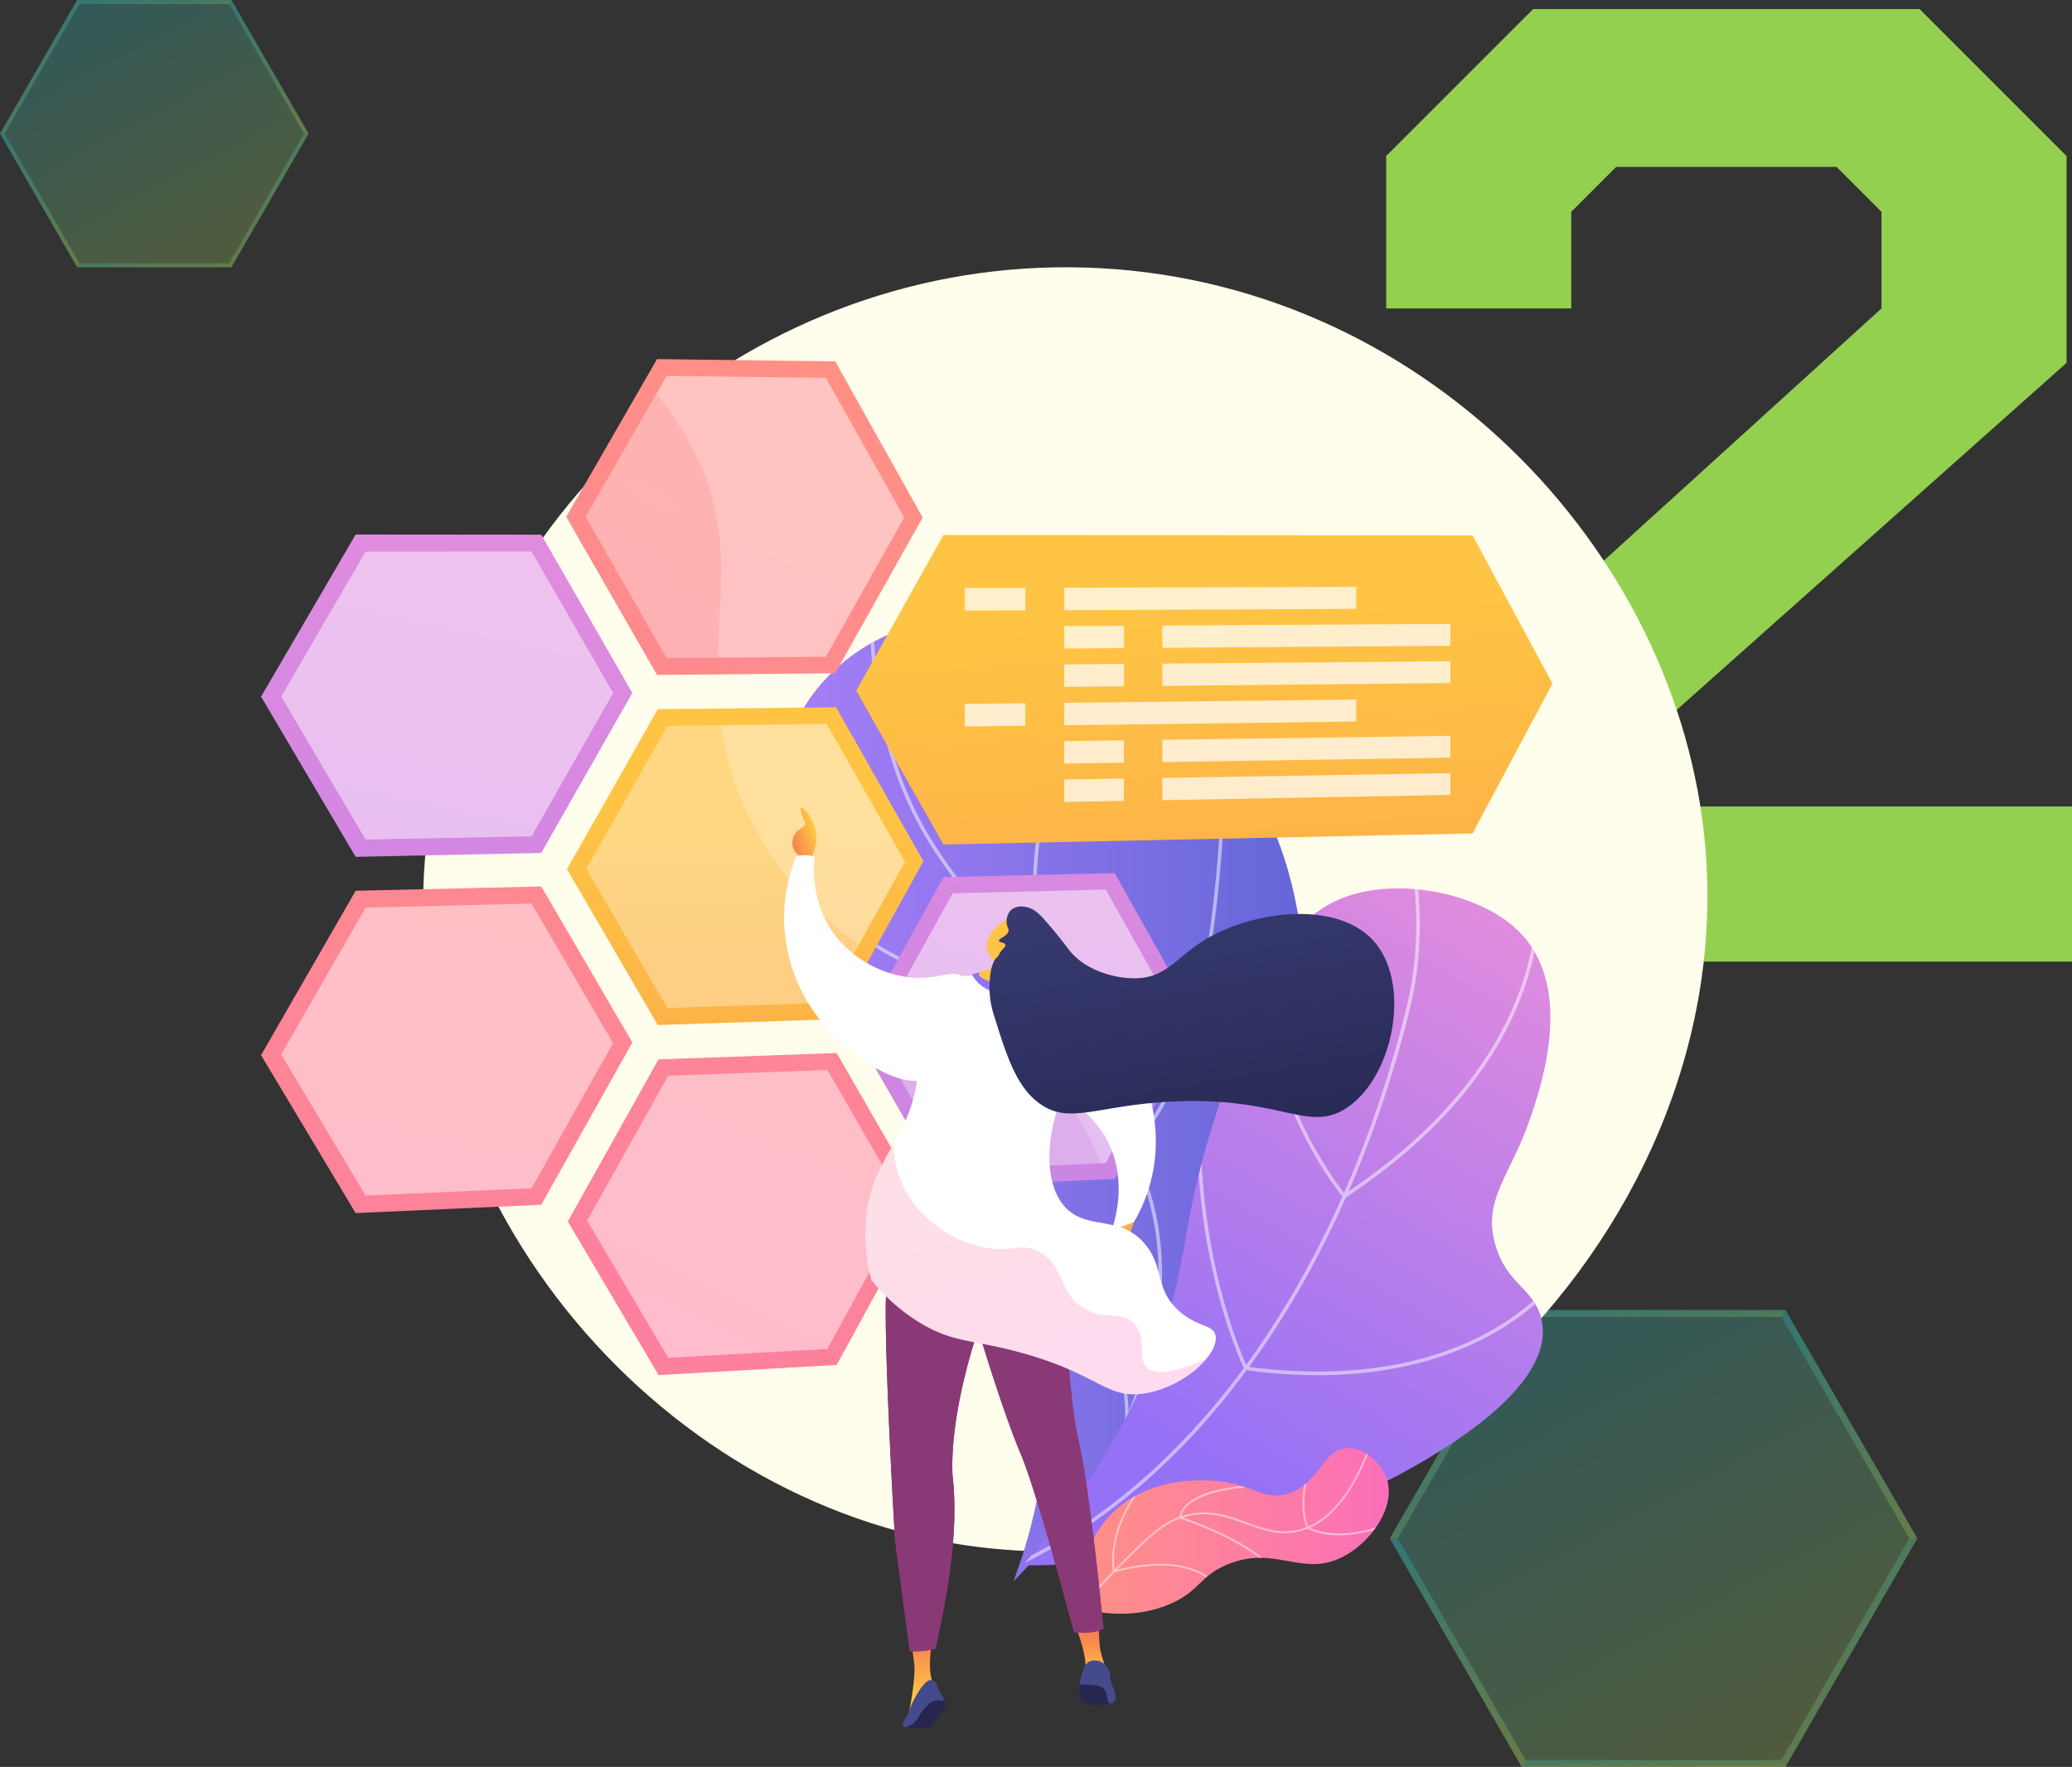 <svg xmlns="http://www.w3.org/2000/svg" xmlns:xlink="http://www.w3.org/1999/xlink" width="456.812" height="389.547" viewBox="0 0 456.812 389.547">
  <rect x="0" y="0" width="456.812" height="389.547" fill="#333333" stroke="none"/>
  <defs>
    <linearGradient id="linear-gradient" y1="0.5" x2="1" y2="0.5" gradientUnits="objectBoundingBox">
      <stop offset="0" stop-color="#aa80f9"/>
      <stop offset="0.996" stop-color="#6165d7"/>
    </linearGradient>
    <linearGradient id="linear-gradient-2" x1="0.886" y1="0.012" x2="0.456" y2="0.912" gradientUnits="objectBoundingBox">
      <stop offset="0.004" stop-color="#e38ddd"/>
      <stop offset="1" stop-color="#9571f6"/>
    </linearGradient>
    <linearGradient id="linear-gradient-3" y1="0.5" x2="1" y2="0.5" gradientUnits="objectBoundingBox">
      <stop offset="0" stop-color="#ff9085"/>
      <stop offset="1" stop-color="#fb6fbb"/>
    </linearGradient>
    <linearGradient id="linear-gradient-4" x1="0.148" y1="-0.074" x2="0.867" y2="1.099" gradientUnits="objectBoundingBox">
      <stop offset="0" stop-color="#18ecfd"/>
      <stop offset="1" stop-color="#deff52"/>
    </linearGradient>
    <clipPath id="clip-path">
      <path id="パス_13650" data-name="パス 13650" d="M1759.019,1106.351c4.637-12.375,9.537-31.175,5.5-52.343-5.292-27.762-21.3-35.207-40.6-77.105-12.2-26.492-20.448-45.1-12.085-61.365,6.554-12.744,22.524-22.519,36.17-20.444,11.347,1.725,22.415,11.845,28.32,20.054,4.813,6.69,6.451,12.464,12.549,14.23,6.232,1.8,9.771-2.706,15.221-1.783,11.054,1.874,15.979,23.727,16.775,27.259,8.854,39.288-11.8,78.932-21.019,96.117A244,244,0,0,1,1759.019,1106.351Z" transform="translate(-1708.444 -894.816)" fill="url(#linear-gradient)"/>
    </clipPath>
    <clipPath id="clip-path-2">
      <path id="パス_13655" data-name="パス 13655" d="M2174.828,1565.986c20.866-.066,47.437-3.126,72.8-14.9,6.472-3.005,46.455-21.569,41.53-39.815-1.734-6.427-7.577-7.386-10.046-15.939-2.926-10.134,3.4-15.273,7.7-27.981,2.564-7.583,10.067-29.775-3.3-41.889-7.99-7.239-23.072-10.551-34.5-7.763-16.761,4.089-22.375,20.5-31.394,48.431-7.995,24.76-5.818,30.8-11.885,48.526C2201.222,1527.812,2192.677,1545.951,2174.828,1565.986Z" transform="translate(-2174.828 -1416.714)" fill="url(#linear-gradient-2)"/>
    </clipPath>
    <clipPath id="clip-path-3">
      <path id="パス_13661" data-name="パス 13661" d="M2283.7,2547.427c-.054-2.12-.177-14.619,9.024-22.276,7.7-6.411,17.757-5.945,20.085-5.837,9.377.435,11.7,4.779,17.469,2.8,6.851-2.348,7.327-9.76,12.8-9.937,3.775-.122,7.543,3.278,8.7,6.79,2.026,6.165-3.517,14.148-9.97,17.3-8.89,4.344-14.72-2.821-25.23,1.574-6.108,2.554-5.988,5.746-12.383,8.595C2296.763,2549.746,2289.088,2548.789,2283.7,2547.427Z" transform="translate(-2283.688 -2512.175)" fill="url(#linear-gradient-3)"/>
    </clipPath>
    <linearGradient id="linear-gradient-21" x1="0.941" y1="-1.225" x2="-0.473" y2="4.294" xlink:href="#linear-gradient-3"/>
    <linearGradient id="linear-gradient-23" x1="0.823" y1="-0.715" x2="-0.64" y2="4.774" xlink:href="#linear-gradient-2"/>
    <linearGradient id="linear-gradient-24" x1="0.679" y1="-0.209" x2="-0.719" y2="5.318" xlink:href="#linear-gradient-2"/>
    <linearGradient id="linear-gradient-26" x1="1.076" y1="4.302" x2="0.466" y2="0.264" gradientUnits="objectBoundingBox">
      <stop offset="0.004" stop-color="#f36f56"/>
      <stop offset="1" stop-color="#ffc444"/>
    </linearGradient>
    <linearGradient id="linear-gradient-27" x1="1.639" y1="-1.633" x2="-1.223" y2="3.735" xlink:href="#linear-gradient-3"/>
    <linearGradient id="linear-gradient-29" x1="0.518" y1="3.65" x2="0.499" y2="0.346" xlink:href="#linear-gradient-26"/>
    <linearGradient id="linear-gradient-30" x1="0.766" y1="-0.003" x2="-2.037" y2="5.362" xlink:href="#linear-gradient-3"/>
    <linearGradient id="linear-gradient-31" x1="1.034" y1="-1.454" x2="-0.949" y2="6.311" xlink:href="#linear-gradient-2"/>
    <linearGradient id="linear-gradient-32" x1="0.52" y1="3.656" x2="0.498" y2="0.345" xlink:href="#linear-gradient-26"/>
    <linearGradient id="linear-gradient-33" x1="1.498" y1="-0.177" x2="-5.029" y2="5.65" xlink:href="#linear-gradient-3"/>
    <linearGradient id="linear-gradient-34" x1="0.782" y1="0.329" x2="-0.103" y2="0.987" gradientUnits="objectBoundingBox">
      <stop offset="0" stop-color="#ffc444"/>
      <stop offset="0.996" stop-color="#f36f56"/>
    </linearGradient>
    <linearGradient id="linear-gradient-35" x1="0.416" y1="0.207" x2="0.655" y2="0.651" xlink:href="#linear-gradient-34"/>
    <linearGradient id="linear-gradient-36" x1="-20.641" y1="1.152" x2="-20.641" y2="-0.027" xlink:href="#linear-gradient-34"/>
    <linearGradient id="linear-gradient-37" x1="-21.615" y1="0.734" x2="-21.615" y2="-0.116" xlink:href="#linear-gradient-34"/>
    <linearGradient id="linear-gradient-38" x1="-2.933" y1="0.5" x2="-1.933" y2="0.5" gradientUnits="objectBoundingBox">
      <stop offset="0" stop-color="#311944"/>
      <stop offset="1" stop-color="#893976"/>
    </linearGradient>
    <linearGradient id="linear-gradient-39" x1="-2.965" y1="0.129" x2="-2.244" y2="0.731" xlink:href="#linear-gradient-38"/>
    <linearGradient id="linear-gradient-40" x1="-2.681" y1="0.047" x2="-1.961" y2="0.677" xlink:href="#linear-gradient-38"/>
    <linearGradient id="linear-gradient-41" x1="-10.644" y1="-1.343" x2="-10.101" y2="1.115" xlink:href="#linear-gradient-2"/>
    <linearGradient id="linear-gradient-42" x1="-12.633" y1="0.292" x2="-13.379" y2="1.155" xlink:href="#linear-gradient-34"/>
    <linearGradient id="linear-gradient-43" x1="-88.956" y1="-28.652" x2="-92.39" y2="-22.934" xlink:href="#linear-gradient-34"/>
    <linearGradient id="linear-gradient-44" x1="0.018" y1="-1.017" x2="0.749" y2="1.219" gradientUnits="objectBoundingBox">
      <stop offset="0" stop-color="#444b8c"/>
      <stop offset="0.996" stop-color="#26264f"/>
    </linearGradient>
    <linearGradient id="linear-gradient-45" x1="0.053" y1="-0.577" x2="0.546" y2="0.805" xlink:href="#linear-gradient-3"/>
  </defs>
  <g id="グループ_9809" data-name="グループ 9809" transform="translate(-140.68 -1534)">
    <g id="コンポーネント_37_5" data-name="コンポーネント 37 – 5" transform="translate(447.081 1822.818)">
      <path id="パス_10460" data-name="パス 10460" d="M512.108,554.6l29.079-50.368-29.079-50.361H453.956l-29.079,50.361L453.956,554.6Z" transform="translate(-424.877 -453.875)" opacity="0.2" fill="url(#linear-gradient-4)"/>
      <path id="パス_10461" data-name="パス 10461" d="M499.485,455.4H443.093l-.88-1.527h58.152l-.88,1.527Z" transform="translate(-413.134 -453.875)" opacity="0.2" fill="url(#linear-gradient-4)" style="mix-blend-mode: overlay;isolation: isolate"/>
      <path id="パス_10462" data-name="パス 10462" d="M426.639,483.9l28.2,48.838h0l-.88,1.53L424.877,483.9Z" transform="translate(-424.877 -433.537)" opacity="0.2" fill="url(#linear-gradient-4)" style="mix-blend-mode: overlay;isolation: isolate"/>
      <path id="パス_10463" data-name="パス 10463" d="M426.639,504.236h-1.762l29.079-50.361h0l.88,1.527Z" transform="translate(-424.877 -453.875)" opacity="0.2" fill="url(#linear-gradient-4)"/>
      <path id="パス_10464" data-name="パス 10464" d="M499.485,513.014h0l.88,1.53H442.213l.88-1.53Z" transform="translate(-413.134 -413.815)" opacity="0.2" fill="url(#linear-gradient-4)" style="mix-blend-mode: multiply;isolation: isolate"/>
      <path id="パス_10465" data-name="パス 10465" d="M504.553,483.9h1.763l-29.079,50.368-.88-1.53Z" transform="translate(-390.005 -433.537)" opacity="0.2" fill="url(#linear-gradient-4)" style="mix-blend-mode: multiply;isolation: isolate"/>
      <path id="パス_10466" data-name="パス 10466" d="M476.356,455.4l.88-1.527,29.079,50.361h-1.763Z" transform="translate(-390.005 -453.875)" opacity="0.2" fill="url(#linear-gradient-4)" style="mix-blend-mode: multiply;isolation: isolate"/>
    </g>
    <g id="コンポーネント_37_6" data-name="コンポーネント 37 – 6" transform="translate(140.68 1534)">
      <path id="パス_10460-2" data-name="パス 10460" d="M475.9,512.8l17.01-29.462L475.9,453.875H441.887l-17.01,29.458,17.01,29.462Z" transform="translate(-424.877 -453.875)" opacity="0.2" fill="url(#linear-gradient-4)"/>
      <path id="パス_10461-2" data-name="パス 10461" d="M475.714,454.768H442.727l-.515-.893h34.016l-.515.893Z" transform="translate(-425.203 -453.875)" opacity="0.2" fill="url(#linear-gradient-4)" style="mix-blend-mode: overlay;isolation: isolate"/>
      <path id="パス_10462-2" data-name="パス 10462" d="M425.908,483.9,442.4,512.466h0l-.514.895L424.877,483.9Z" transform="translate(-424.877 -454.44)" opacity="0.2" fill="url(#linear-gradient-4)" style="mix-blend-mode: overlay;isolation: isolate"/>
      <path id="パス_10463-2" data-name="パス 10463" d="M425.908,483.333h-1.031l17.01-29.458h0l.514.893Z" transform="translate(-424.877 -453.875)" opacity="0.2" fill="url(#linear-gradient-4)"/>
      <path id="パス_10464-2" data-name="パス 10464" d="M475.714,513.014h0l.515.895H442.213l.515-.895Z" transform="translate(-425.203 -454.988)" opacity="0.2" fill="url(#linear-gradient-4)" style="mix-blend-mode: multiply;isolation: isolate"/>
      <path id="パス_10465-2" data-name="パス 10465" d="M492.85,483.9h1.031l-17.01,29.462-.515-.895Z" transform="translate(-425.846 -454.44)" opacity="0.2" fill="url(#linear-gradient-4)" style="mix-blend-mode: multiply;isolation: isolate"/>
      <path id="パス_10466-2" data-name="パス 10466" d="M476.356,454.768l.515-.893,17.01,29.458H492.85Z" transform="translate(-425.846 -453.875)" opacity="0.2" fill="url(#linear-gradient-4)" style="mix-blend-mode: multiply;isolation: isolate"/>
    </g>
    <path id="パス_14234" data-name="パス 14234" d="M11.7-45.9l108-98.1v-21.3l-9.9-9.9H61.2l-9.9,9.9V-144H10.5v-33.6L42.9-210h85.2l32.4,32.4V-132L54-37.2v3H161.7V0H11.7Z" transform="translate(435.792 1746)" fill="#94d04f"/>
    <g id="グループ_9658" data-name="グループ 9658" transform="translate(-199.189 1233.118)">
      <path id="パス_13644" data-name="パス 13644" d="M506.559,380.224c-72.492-2.2-135.285,51.891-144.772,122.867C351.414,580.694,408.5,650.517,478.75,661.7c87.375,13.91,172.123-66.562,164.514-153.862C637.531,442.066,580.248,382.461,506.559,380.224Z" transform="translate(72.568 -20.356)" fill="#fffdeb"/>
      <g id="グループ_9646" data-name="グループ 9646" transform="translate(512.733 437.956)">
        <g id="グループ_9637" data-name="グループ 9637">
          <g id="グループ_9636" data-name="グループ 9636">
            <path id="パス_13645" data-name="パス 13645" d="M1759.019,1106.351c4.637-12.375,9.537-31.175,5.5-52.343-5.292-27.762-21.3-35.207-40.6-77.105-12.2-26.492-20.448-45.1-12.085-61.365,6.554-12.744,22.524-22.519,36.17-20.444,11.347,1.725,22.415,11.845,28.32,20.054,4.813,6.69,6.451,12.464,12.549,14.23,6.232,1.8,9.771-2.706,15.221-1.783,11.054,1.874,15.979,23.727,16.775,27.259,8.854,39.288-11.8,78.932-21.019,96.117A244,244,0,0,1,1759.019,1106.351Z" transform="translate(-1708.444 -894.816)" fill="url(#linear-gradient)"/>
            <g id="グループ_9635" data-name="グループ 9635" clip-path="url(#clip-path)">
              <g id="グループ_9634" data-name="グループ 9634" transform="translate(-6.019 -7.084)" opacity="0.5" style="mix-blend-mode: soft-light;isolation: isolate">
                <path id="パス_13646" data-name="パス 13646" d="M1902.357,1061.911l-.576-.536c12.191-13.111,21.745-26.285,28.4-39.154,9.809-18.977,12.972-36.753,9.4-52.834-2.8-12.6-9.52-23.754-18.824-39.2a243.528,243.528,0,0,0-19.43-27.515c-7.352-9.3-13.158-16.649-17.821-29.165a101.1,101.1,0,0,1-5.79-41.573l.784.047a100.331,100.331,0,0,0,5.743,41.252c4.62,12.4,10.392,19.7,17.7,28.952a244.132,244.132,0,0,1,19.487,27.6c8.992,14.924,16.094,26.713,18.919,39.433,3.612,16.265.425,34.22-9.471,53.365C1924.192,1035.515,1914.6,1048.747,1902.357,1061.911Z" transform="translate(-1852.441 -831.936)" fill="#fff"/>
                <path id="パス_13647" data-name="パス 13647" d="M1717.106,975.063a70.574,70.574,0,0,1-22.59-4.153c-11.9-4.226-28.421-13.707-39.5-34.874l.7-.365c10.963,20.941,27.3,30.319,39.069,34.5a69.014,69.014,0,0,0,22.688,4.106c-4.468-26.745.819-47.508,6.06-60.242,5.716-13.886,12.625-21.5,12.695-21.578l.579.532c-.068.074-6.9,7.611-12.561,21.38-5.223,12.7-10.491,33.463-5.922,60.224l.075.438-.444.021C1717.932,975.051,1717.64,975.063,1717.106,975.063Z" transform="translate(-1655.014 -885.638)" fill="#fff"/>
                <path id="パス_13648" data-name="パス 13648" d="M1796.982,1142.437l-.249-.14a197.859,197.859,0,0,0-30.876-13.545c-16.1-5.287-43.323,3.555-43.6,3.646l-.246-.746c.276-.091,27.743-9.013,44.087-3.646a198.953,198.953,0,0,1,30.765,13.467c11.767-11.083,16.651-37.125,18.676-57.081a347.337,347.337,0,0,0,1.573-41.42l.785-.027a347.989,347.989,0,0,1-1.577,41.526c-2.983,29.393-9.42,48.831-19.132,57.773Z" transform="translate(-1714.466 -1019.173)" fill="#fff"/>
                <path id="パス_13649" data-name="パス 13649" d="M2026.5,1417.137l.05-.781a34.2,34.2,0,0,0-5.9-22.247,44.6,44.6,0,0,0-15.3-13.243,76.619,76.619,0,0,0-23.037-8.023l.114-.777a77.5,77.5,0,0,1,23.3,8.112c10.39,5.768,22.5,16.579,21.643,35.435a179.773,179.773,0,0,0,25.159-21.467c12.681-12.907,29.541-33.845,37.845-60.3l16.125-51.373.75.235-16.126,51.372c-8.354,26.612-25.3,47.66-38.049,60.631a175.267,175.267,0,0,1-25.925,22Z" transform="translate(-1945.444 -1231.718)" fill="#fff"/>
              </g>
            </g>
          </g>
        </g>
        <g id="グループ_9641" data-name="グループ 9641" transform="translate(52.539 58.793)">
          <g id="グループ_9640" data-name="グループ 9640">
            <path id="パス_13651" data-name="パス 13651" d="M2174.828,1565.986c20.866-.066,47.437-3.126,72.8-14.9,6.472-3.005,46.455-21.569,41.53-39.815-1.734-6.427-7.577-7.386-10.046-15.939-2.926-10.134,3.4-15.273,7.7-27.981,2.564-7.583,10.067-29.775-3.3-41.889-7.99-7.239-23.072-10.551-34.5-7.763-16.761,4.089-22.375,20.5-31.394,48.431-7.995,24.76-5.818,30.8-11.885,48.526C2201.222,1527.812,2192.677,1545.951,2174.828,1565.986Z" transform="translate(-2174.828 -1416.714)" fill="url(#linear-gradient-2)"/>
            <g id="グループ_9639" data-name="グループ 9639" clip-path="url(#clip-path-2)">
              <g id="グループ_9638" data-name="グループ 9638" transform="translate(-89.321 -21.936)" opacity="0.5" style="mix-blend-mode: soft-light;isolation: isolate">
                <path id="パス_13652" data-name="パス 13652" d="M1417.662,1405.017a144,144,0,0,1-35.72-4.649l.194-.761c22.909,5.857,45.148,6.152,66.1.877,27.91-7.027,52.01-24.026,71.631-50.525,20.435-27.6,30.894-58.582,36.07-79.716,3.585-14.635,2.7-30.791-2.615-48.018l.751-.232c5.362,17.365,6.246,33.662,2.627,48.437-5.193,21.2-15.689,52.295-36.2,80-19.733,26.648-43.981,43.747-72.072,50.819A125.661,125.661,0,0,1,1417.662,1405.017Z" transform="translate(-1381.942 -1221.993)" fill="#fff"/>
                <path id="パス_13653" data-name="パス 13653" d="M2667.017,1448.094l-.225-.272a85.764,85.764,0,0,1-10.823-18.393c-4.47-10.243-8.908-25.971-4.666-42.733l.762.193c-4.188,16.546.2,32.095,4.625,42.226a86.526,86.526,0,0,0,10.489,17.931c44.007-29.236,43.24-62.169,41.951-71.583a4.327,4.327,0,0,1-.053-.465h.393l.393,0c0,.053.021.175.046.362,1.306,9.55,2.1,43.006-42.6,72.544Z" transform="translate(-2506.785 -1357.758)" fill="#fff"/>
                <path id="パス_13654" data-name="パス 13654" d="M2544,1605.232a117.373,117.373,0,0,1-15.927-1.127l-.208-.028-.092-.189c-.123-.253-12.293-25.724-10.024-60.545l2.289-35.12.785.051-2.289,35.12c-2.153,33.027,8.754,57.576,9.858,59.961,14.968,2.023,36.527,2.178,54.662-8.427,10.892-6.37,15.436-13.713,15.48-13.786l.672.407c-.046.075-4.667,7.559-15.711,14.031C2575.451,1600.294,2562.583,1605.232,2544,1605.232Z" transform="translate(-2389.548 -1475.979)" fill="#fff"/>
              </g>
            </g>
          </g>
        </g>
        <g id="グループ_9645" data-name="グループ 9645" transform="translate(64.803 182.2)">
          <g id="グループ_9644" data-name="グループ 9644">
            <path id="パス_13656" data-name="パス 13656" d="M2283.7,2547.427c-.054-2.12-.177-14.619,9.024-22.276,7.7-6.411,17.757-5.945,20.085-5.837,9.377.435,11.7,4.779,17.469,2.8,6.851-2.348,7.327-9.76,12.8-9.937,3.775-.122,7.543,3.278,8.7,6.79,2.026,6.165-3.517,14.148-9.97,17.3-8.89,4.344-14.72-2.821-25.23,1.574-6.108,2.554-5.988,5.746-12.383,8.595C2296.763,2549.746,2289.088,2548.789,2283.7,2547.427Z" transform="translate(-2283.688 -2512.175)" fill="url(#linear-gradient-3)"/>
            <g id="グループ_9643" data-name="グループ 9643" clip-path="url(#clip-path-3)">
              <g id="グループ_9642" data-name="グループ 9642" transform="translate(-3.244 -4.796)" opacity="0.5" style="mix-blend-mode: soft-light;isolation: isolate">
                <path id="パス_13657" data-name="パス 13657" d="M2255.2,2514.334l-.312-.239a129.793,129.793,0,0,1,10.238-11.813c7.292-7.455,10.952-11.2,15.408-12.76,5.8-2.035,10.317-.392,14.69,1.2,3.878,1.409,7.54,2.74,11.928,1.551,6.962-1.888,12.561-9.516,16.638-22.672l.375.116c-4.12,13.293-9.809,21.009-16.911,22.934-4.508,1.223-8.227-.13-12.165-1.561-4.308-1.565-8.761-3.183-14.425-1.195-4.37,1.534-8.008,5.253-15.257,12.663A129.368,129.368,0,0,0,2255.2,2514.334Z" transform="translate(-2254.887 -2469.598)" fill="#fff"/>
                <path id="パス_13658" data-name="パス 13658" d="M2731.262,2530.735a19.851,19.851,0,0,1-2.036-.1,13.217,13.217,0,0,1-5.085-1.4l-.057-.034-.025-.062c-2.9-7.2,1.807-17.592,1.855-17.7l.357.165c-.047.1-4.652,10.277-1.873,17.32.685.366,7.539,3.727,18.911-1.508l.165.357A29.239,29.239,0,0,1,2731.262,2530.735Z" transform="translate(-2670.37 -2506.731)" fill="#fff"/>
                <path id="パス_13659" data-name="パス 13659" d="M2503.881,2605.812c-3.021-8.588-22.406-14.757-22.6-14.818l-.168-.053.034-.172c.614-3.131,4.09-5.3,10.33-6.446a53.412,53.412,0,0,1,9.131-.79l-.006.393c-.171,0-17.394-.173-19.032,6.748a80.128,80.128,0,0,1,10.064,4.134c7.075,3.524,11.321,7.182,12.62,10.873Z" transform="translate(-2455.626 -2570.697)" fill="#fff"/>
                <path id="パス_13660" data-name="パス 13660" d="M2375.356,2584.926c-5.253-12.27-24.2-6.251-24.391-6.189l-.222.072-.034-.23c-1.707-11.636,8.757-22.185,8.862-22.289l.277.279c-.1.1-10.293,10.378-8.782,21.727,2.18-.648,19.572-5.387,24.652,6.477Z" transform="translate(-2339.747 -2546.523)" fill="#fff"/>
              </g>
            </g>
          </g>
        </g>
      </g>
      <g id="グループ_9653" data-name="グループ 9653" transform="translate(397.425 380.054)">
        <path id="パス_13694" data-name="パス 13694" d="M746.65,1412.883l-40.923.953-20.854,36.243,20.854,34.818,40.923-1.843,20.079-35.771Z" transform="translate(-684.873 -1296.619)" fill="url(#linear-gradient-21)"/>
        <path id="パス_13695" data-name="パス 13695" d="M746.65,1412.883l-40.923.953-20.854,36.243,20.854,34.818,40.923-1.843,20.079-35.771Z" transform="translate(-684.873 -1296.619)" opacity="0.3" fill="url(#linear-gradient-21)" style="mix-blend-mode: multiply;isolation: isolate"/>
        <path id="パス_13696" data-name="パス 13696" d="M742.91,1510.733,724.3,1479.625l18.606-32.379,36.586-.894,17.987,30.774-17.987,32Z" transform="translate(-719.862 -1326.317)" fill="#fff" opacity="0.47" style="mix-blend-mode: soft-light;isolation: isolate"/>
        <path id="パス_13697" data-name="パス 13697" d="M1906.688,1386.763l-37.757.879-19.226,34.777,19.226,33.463,37.757-1.7,18.539-34.342Z" transform="translate(-1718.484 -1273.441)" fill="url(#linear-gradient-23)"/>
        <path id="パス_13698" data-name="パス 13698" d="M1903.207,1480.695l-17.155-29.9,17.155-31.07,33.756-.825,16.607,29.589-16.607,30.723Z" transform="translate(-1750.736 -1301.959)" fill="#fff" opacity="0.47" style="mix-blend-mode: soft-light;isolation: isolate"/>
        <path id="パス_13699" data-name="パス 13699" d="M746.65,724.163l-40.923-.032-20.854,35.741,20.854,35.32,40.923-.859,20.079-35.288Z" transform="translate(-684.873 -685.457)" fill="url(#linear-gradient-24)"/>
        <path id="パス_13700" data-name="パス 13700" d="M746.65,724.163l-40.923-.032-20.854,35.741,20.854,35.32,40.923-.859,20.079-35.288Z" transform="translate(-684.873 -685.457)" opacity="0.3" fill="url(#linear-gradient-24)" style="mix-blend-mode: multiply;isolation: isolate"/>
        <path id="パス_13701" data-name="パス 13701" d="M742.91,820.928,724.3,789.372,742.91,757.44l36.586-.013,17.987,31.206L779.5,820.2Z" transform="translate(-719.862 -715.002)" fill="#fff" opacity="0.47" style="mix-blend-mode: soft-light;isolation: isolate"/>
        <path id="パス_13702" data-name="パス 13702" d="M1985.582,725.128l-116.651-.092-19.226,34.314,19.226,33.926,116.651-2.448,17.61-33.028Z" transform="translate(-1718.484 -686.26)" fill="url(#linear-gradient-26)"/>
        <path id="パス_13703" data-name="パス 13703" d="M1344.5,1738.937l-39.276,1.39-20.006,35.729,20.006,33.878,39.276-2.245,19.278-35.268Z" transform="translate(-1217.59 -1585.942)" fill="url(#linear-gradient-27)"/>
        <path id="パス_13704" data-name="パス 13704" d="M1344.5,1738.937l-39.276,1.39-20.006,35.729,20.006,33.878,39.276-2.245,19.278-35.268Z" transform="translate(-1217.59 -1585.942)" opacity="0.3" fill="url(#linear-gradient-27)" style="mix-blend-mode: multiply;isolation: isolate"/>
        <path id="パス_13705" data-name="パス 13705" d="M1340.9,1835.414l-17.851-30.269,17.851-31.921,35.114-1.283,17.269,29.954-17.269,31.552Z" transform="translate(-1251.154 -1615.228)" fill="#fff" opacity="0.47" style="mix-blend-mode: soft-light;isolation: isolate"/>
        <path id="パス_13706" data-name="パス 13706" d="M1342.995,1062.165l-39.28.442-20.009,35.248,20.009,34.363,39.28-1.3,19.28-34.8Z" transform="translate(-1216.246 -985.41)" fill="url(#linear-gradient-29)"/>
        <path id="パス_13707" data-name="パス 13707" d="M1339.387,1157.359l-17.853-30.7,17.853-31.492,35.117-.435,17.27,30.372-17.27,31.137Z" transform="translate(-1249.813 -1014.307)" fill="#fff" opacity="0.47" style="mix-blend-mode: soft-light;isolation: isolate"/>
        <path id="パス_13708" data-name="パス 13708" d="M1341.485,381.332l-39.284-.507-20.011,34.767L1302.2,450.44l39.284-.349,19.282-34.341Z" transform="translate(-1214.901 -380.826)" fill="url(#linear-gradient-30)"/>
        <path id="パス_13709" data-name="パス 13709" d="M1337.878,475.984l-17.855-31.134,17.855-31.062L1373,414.2l17.273,30.791L1373,475.713Z" transform="translate(-1248.472 -410.074)" fill="#fff" opacity="0.47" style="mix-blend-mode: soft-light;isolation: isolate"/>
        <path id="パス_13710" data-name="パス 13710" d="M2075.44,833.466l-13.357.061v-4.985l13.357-.039Z" transform="translate(-1906.937 -778.07)" fill="#fff" opacity="0.73"/>
        <path id="パス_13711" data-name="パス 13711" d="M2321.169,831.44l-64.39.292v-4.95l64.39-.19Z" transform="translate(-2079.699 -776.375)" fill="#fff" opacity="0.73"/>
        <path id="パス_13712" data-name="パス 13712" d="M2269.949,907.6l-13.17.1v-4.95l13.17-.075Z" transform="translate(-2079.699 -843.886)" fill="#fff" opacity="0.73"/>
        <path id="パス_13713" data-name="パス 13713" d="M2512.271,903.867l-63.506.461v-4.916l63.506-.36Z" transform="translate(-2250.057 -840.673)" fill="#fff" opacity="0.73"/>
        <path id="パス_13714" data-name="パス 13714" d="M2269.949,982.344l-13.17.131v-4.95l13.17-.111Z" transform="translate(-2079.699 -910.207)" fill="#fff" opacity="0.73"/>
        <path id="パス_13715" data-name="パス 13715" d="M2512.271,976.87l-63.506.634v-4.916l63.506-.533Z" transform="translate(-2250.057 -905.452)" fill="#fff" opacity="0.73"/>
        <path id="パス_13716" data-name="パス 13716" d="M2075.44,1059.264l-13.357.17v-4.985l13.357-.149Z" transform="translate(-1906.937 -978.432)" fill="#fff" opacity="0.73"/>
        <path id="パス_13717" data-name="パス 13717" d="M2321.169,1051.952l-64.39.818v-4.95l64.39-.715Z" transform="translate(-2079.699 -972.046)" fill="#fff" opacity="0.73"/>
        <path id="パス_13718" data-name="パス 13718" d="M2269.949,1131.826l-13.17.2v-4.95l13.17-.182Z" transform="translate(-2079.699 -1042.85)" fill="#fff" opacity="0.73"/>
        <path id="パス_13719" data-name="パス 13719" d="M2512.271,1122.876l-63.506.979v-4.916l63.506-.878Z" transform="translate(-2250.057 -1035.01)" fill="#fff" opacity="0.73"/>
        <path id="パス_13720" data-name="パス 13720" d="M2269.949,1206.567l-13.17.239v-4.95l13.17-.218Z" transform="translate(-2079.699 -1109.171)" fill="#fff" opacity="0.73"/>
        <path id="パス_13721" data-name="パス 13721" d="M2512.271,1195.879l-63.506,1.152v-4.916l63.506-1.051Z" transform="translate(-2250.057 -1099.789)" fill="#fff" opacity="0.73"/>
        <g id="グループ_9650" data-name="グループ 9650" transform="translate(131.222 134.086)">
          <path id="パス_13722" data-name="パス 13722" d="M1857.937,1571.084l-8.232,14.891,19.226,33.463,35.927-1.618c-.5-1.51-1.05-3.019-1.666-4.525C1893.595,1589.841,1875.342,1581.939,1857.937,1571.084Z" transform="translate(-1849.705 -1571.084)" opacity="0.3" fill="url(#linear-gradient-31)" style="mix-blend-mode: multiply;isolation: isolate"/>
        </g>
        <g id="グループ_9651" data-name="グループ 9651" transform="translate(67.46 77.045)" opacity="0.3" style="mix-blend-mode: multiply;isolation: isolate">
          <path id="パス_13723" data-name="パス 13723" d="M1323.412,1087.646a67.814,67.814,0,0,1-6.209-22.907l-13.488.152-20.009,35.248,20.009,34.363,39.28-1.3,8.009-14.456C1340.36,1111.6,1330.389,1102.678,1323.412,1087.646Z" transform="translate(-1283.706 -1064.739)" fill="url(#linear-gradient-32)"/>
        </g>
        <g id="グループ_9652" data-name="グループ 9652" transform="translate(67.29 4.746)" opacity="0.3" style="mix-blend-mode: multiply;isolation: isolate">
          <path id="パス_13724" data-name="パス 13724" d="M1308.492,435.034a68.676,68.676,0,0,0-9.022-12.08l-17.279,30.021,20.011,34.848,13.324-.118C1315.481,469.9,1319.965,454.608,1308.492,435.034Z" transform="translate(-1282.191 -422.954)" fill="url(#linear-gradient-33)"/>
        </g>
      </g>
      <g id="グループ_9657" data-name="グループ 9657" transform="translate(512.733 478.882)">
        <g id="グループ_9656" data-name="グループ 9656" transform="translate(0 0)">
          <path id="パス_13725" data-name="パス 13725" d="M1728.626,1269.6a8.6,8.6,0,0,0,1.4-4.4c.108-4.083-2.921-7.268-3.328-7.085-.219.1.059,1.295.215,1.825.325,1.1.673,1.21.644,1.718-.06,1.044-1.567,1.084-2.362,2.469a3.737,3.737,0,0,0,0,3.542A4.221,4.221,0,0,0,1728.626,1269.6Z" transform="translate(-1722.908 -1258.104)" fill="url(#linear-gradient-34)"/>
          <path id="パス_13726" data-name="パス 13726" d="M2324.251,2078.511l-1.164-4.005,4.86-3.6,3.029-1.133-1.793,5.6Z" transform="translate(-2253.846 -1978.336)" fill="url(#linear-gradient-35)"/>
          <path id="パス_13727" data-name="パス 13727" d="M2280.024,2858.134s2.657,6.686,1.958,9.652a29.926,29.926,0,0,0,4.7-.42,32.411,32.411,0,0,1-1.371-4.56,44.941,44.941,0,0,1-.28-5.344Z" transform="translate(-2215.634 -2677.289)" fill="url(#linear-gradient-36)"/>
          <path id="パス_13728" data-name="パス 13728" d="M1952.924,3001.986a2.1,2.1,0,0,1,.5,1.229,1.988,1.988,0,0,1-.151.823c-.453,1.192-1.165,1.35-1.932,2.615-.469.773-.381,1.006-.811,1.356a2.815,2.815,0,0,1-1.846.493,32.688,32.688,0,0,1-4.27-.241q1.431-1.844,3.047-3.739.71-.828,1.417-1.62l2.8-.948Z" transform="translate(-1917.832 -2805.503)" fill="#26264f"/>
          <path id="パス_13729" data-name="パス 13729" d="M1957.285,2881.377s-1.6,8.365.437,10.707c1.737,2.342-.839.672-.839.672l-3.078,2.686-1.846,3.189s1.7-8.186,1.246-11.436-.68-5.44-.68-5.44Z" transform="translate(-1924.526 -2698.511)" fill="url(#linear-gradient-37)"/>
          <path id="パス_13730" data-name="パス 13730" d="M1911.662,2056.2s-4.306,3.853-4.306,19.72,2.04,50.32,2.04,50.32l3.264,24.666a21.579,21.579,0,0,0,5.651-.559c2.04-9.293,5.364-25.014,3.777-38.161-.68-14.28,5.667-32.186,5.667-32.186s5.44,18.134,9.293,27.2,11.189,37.469,11.869,39.51c4.509.409,6.435-.783,6.435-.783s-2.891-30.566-5.611-42.126-2.494-39.439-7.027-47.373C1932.515,2052.343,1911.662,2056.2,1911.662,2056.2Z" transform="translate(-1884.948 -1964.828)" fill="url(#linear-gradient-38)"/>
          <path id="パス_13731" data-name="パス 13731" d="M1911.661,2056.2s-4.307,3.853-4.307,19.72,2.04,50.32,2.04,50.32l3.265,24.666a21.58,21.58,0,0,0,5.651-.559c2.04-9.293,5.365-25.014,3.778-38.161-.68-14.28,5.666-32.186,5.666-32.186s5.44,18.133,9.293,27.2,11.19,37.47,11.87,39.51c4.509.409,6.435-.783,6.435-.783s-2.891-30.567-5.611-42.127-2.494-39.439-7.027-47.373C1932.514,2052.343,1911.661,2056.2,1911.661,2056.2Z" transform="translate(-1884.946 -1964.827)" fill="url(#linear-gradient-39)"/>
          <path id="パス_13732" data-name="パス 13732" d="M1934.033,2085.268c1.343,8.729,4.028,13.43,10.743,19.472,5.371,4.029,1.343,12.758,3.357,19.472.672,2.014,2.686,4.028,3.358,6.042,2.5,5,.165,11.11,1.3,16.4a7.2,7.2,0,0,0,2.563-.734s-2.891-30.567-5.611-42.127-2.494-39.439-7.027-47.373c-10.2-4.08-31.053-.227-31.053-.227s-4.307,3.853-4.307,19.72c0,1.287.014,2.7.038,4.2,4.471,3.957,13.615,4.837,19.255.45a2.657,2.657,0,0,1,1.078-.488l.029-.084.024.078C1930.344,2079.607,1933.451,2082.939,1934.033,2085.268Z" transform="translate(-1884.946 -1964.827)" opacity="0.25" fill="url(#linear-gradient-40)" style="mix-blend-mode: multiply;isolation: isolate"/>
          <g id="グループ_9654" data-name="グループ 9654" transform="translate(65.039 188.077)">
            <path id="パス_13733" data-name="パス 13733" d="M2286.394,2971.627s-.662,0-.607.856-.3,3.8,3.069,3.936,3.886-.238,4-.238a27.455,27.455,0,0,0-.883-2.815l-1.076-1.38-2.9-.3Z" transform="translate(-2285.783 -2966.671)" fill="#26264f"/>
            <path id="パス_13734" data-name="パス 13734" d="M2294.756,2935.544a10.736,10.736,0,0,0-.869-2.73c-.595-1.337-.107-1.837-.675-3.056a3.619,3.619,0,0,0-.8-1.217,3.481,3.481,0,0,0-2.377-.906,2.421,2.421,0,0,0-1.119.263,2.61,2.61,0,0,0-1.007,1.063,11.823,11.823,0,0,0-.812,2.406,6.006,6.006,0,0,0-.3,1.553c.883,0,4.278.138,5,.663a2.813,2.813,0,0,1,1.077,2.29c0,.884.442,1.3.883,1.27A1.45,1.45,0,0,0,2294.756,2935.544Z" transform="translate(-2286.679 -2927.634)" fill="#444b8c"/>
          </g>
          <path id="パス_13735" data-name="パス 13735" d="M1947.253,2965.99c.759.011,1.315.615,1.735,2.07s2.434,2.742.084,2.434-4.057,3.021-4.9,4.252-3.093,2.324-3.036,1.122,1.05-1.765,1.329-3S1945.523,2965.962,1947.253,2965.99Z" transform="translate(-1914.924 -2773.592)" fill="#444b8c"/>
          <path id="パス_13736" data-name="パス 13736" d="M2119.079,1655.757c.558-1.55,4.038-11.735-1.587-21.024a25.037,25.037,0,0,0-13.711-10.42c-6.917-2.043-10.383.581-12.566-1.833-3.7-4.1.492-18.058,8.607-20.854,9.147-3.152,20.119,8.968,24.565,16.928a36.707,36.707,0,0,1,4.06,22.961,35.833,35.833,0,0,1-4.427,12.394Z" transform="translate(-2046.89 -1562.473)" fill="#fff"/>
          <path id="パス_13737" data-name="パス 13737" d="M1897.89,1587.234c-8.165-.326-14.461-.2-18.017,3.357-3.757,3.754.039,7.992-.776,17.812-1.249,15.034-10.829,18.708-11.55,33.96a38.956,38.956,0,0,0,1.3,11.869,40.992,40.992,0,0,0,10.623,9.4c7.391,4.5,11.676,3.713,22.29,6.617,17.361,4.752,18.906,10.41,27.515,8.968,8.7-1.457,16.334-8.779,15.411-12.8-.552-2.408-4.06-1.726-8.1-5.4-5.2-4.733-3.2-9.251-7.154-14.338-5.683-7.306-13.6-2.84-18.445-9.172-4.9-6.405-2.956-19.027,1.174-25.906,2.7-4.494,3.852-9.76,6.148-14.471a3.276,3.276,0,0,0,.315-1.836c-.373-3.069-5.488-4.733-9.362-5.954A46.2,46.2,0,0,0,1897.89,1587.234Z" transform="translate(-1849.586 -1550.052)" fill="#fff"/>
          <path id="パス_13738" data-name="パス 13738" d="M2076.181,1581.262l1.61-.5s.421,2.18,5.6,2.452a7.738,7.738,0,0,0,4.732-1.61l1.1.8a8.461,8.461,0,0,1-6.253,2.939A7.7,7.7,0,0,1,2076.181,1581.262Z" transform="translate(-2034.754 -1544.418)" fill="url(#linear-gradient-41)"/>
          <g id="グループ_9655" data-name="グループ 9655" transform="translate(42.967 21.85)">
            <path id="パス_13739" data-name="パス 13739" d="M2091.594,1479a6.9,6.9,0,0,1,2.617-4.257c1.729-1.375,2.081-1.513,2.675-1.626l.811-.123.088,0a8.079,8.079,0,0,1,2.156.766c.827.581.218,4.7-2.288,9.817l-.3,1.3c2.184.384,2.725.778,2.742,1.093.037.681-2.354,1.551-4.57,1.607-2.78.071-5.73-1.125-5.673-2.017.022-.361.547-.807,2.565-1.244l.946-1.33C2093.082,1482.639,2091.366,1480.759,2091.594,1479Z" transform="translate(-2089.857 -1470.632)" fill="url(#linear-gradient-42)"/>
            <path id="パス_13740" data-name="パス 13740" d="M2125.608,1517.542c.631-.377,1.111.434.814,1.142a1.4,1.4,0,0,1-1.9.73C2123.917,1518.992,2124.76,1518.05,2125.608,1517.542Z" transform="translate(-2120.435 -1510.081)" fill="url(#linear-gradient-43)"/>
            <path id="パス_13741" data-name="パス 13741" d="M2195.142,1459.51c-8.3-9-27.6-6.535-38.311.7-4.976,3.36-7.53,7.329-13.409,7.662-4.469.254-11.58-1.427-15.324-6.269-.471-.61-2.358-3.168-5.192-6.394-1.249-1.422-2.491-2.757-4.417-3.059a3.728,3.728,0,0,0-3.192.71,3.767,3.767,0,0,0-.828,3.4c.154.638.354.705.325,1.123-.08,1.174-2.217,1.685-2.1,2.276.085.422,1.2.268,1.39.8.209.581-1.012,1.081-1.537,2.542-.984.659-1.605,2.3-1.82,4.49a19.968,19.968,0,0,0,.618,7.815c2.941,9.5,5.044,16.29,10.135,20.084,6.739,5.022,12.808.385,29.953-.349,23.475-1,29.328,6.953,37.766,1.51C2199.733,1489.747,2203.757,1468.858,2195.142,1459.51Z" transform="translate(-2108.267 -1452.06)" fill="url(#linear-gradient-44)"/>
          </g>
          <path id="パス_13742" data-name="パス 13742" d="M1715.154,1352.026c-.209,1.964-.918,10.653,5.076,17.99a24.815,24.815,0,0,0,15.006,8.448c7.131,1.078,10.207-2,12.7.1,4.229,3.553,1.982,17.956-5.674,21.835-8.63,4.373-21.156-6.133-26.649-13.411a36.7,36.7,0,0,1-7.162-22.191,35.837,35.837,0,0,1,2.691-12.883,6.359,6.359,0,0,1,4.013.113Z" transform="translate(-1708.443 -1341.105)" fill="#fff"/>
          <path id="パス_13743" data-name="パス 13743" d="M1929.537,1966.084c-2.087-2.14.21-6.457-2.873-9.665-2.862-2.978-6.1-.572-10.71-3.135-5.91-3.286-4.281-9.3-9.926-12.539-4.059-2.326-5.967.175-12.277-1.045s-13.973-5.561-17.763-13.322a22.9,22.9,0,0,1-2.283-9.507c-2.833,5.062-5.772,9.913-6.159,18.1a38.954,38.954,0,0,0,1.3,11.869,40.988,40.988,0,0,0,10.623,9.4c7.391,4.5,11.676,3.713,22.29,6.617,17.361,4.752,18.906,10.41,27.515,8.969a23.305,23.305,0,0,0,13.407-7.587C1934.66,1967.815,1931.052,1967.637,1929.537,1966.084Z" transform="translate(-1849.586 -1842.66)" opacity="0.25" fill="url(#linear-gradient-45)" style="mix-blend-mode: multiply;isolation: isolate"/>
        </g>
      </g>
    </g>
  </g>
</svg>
